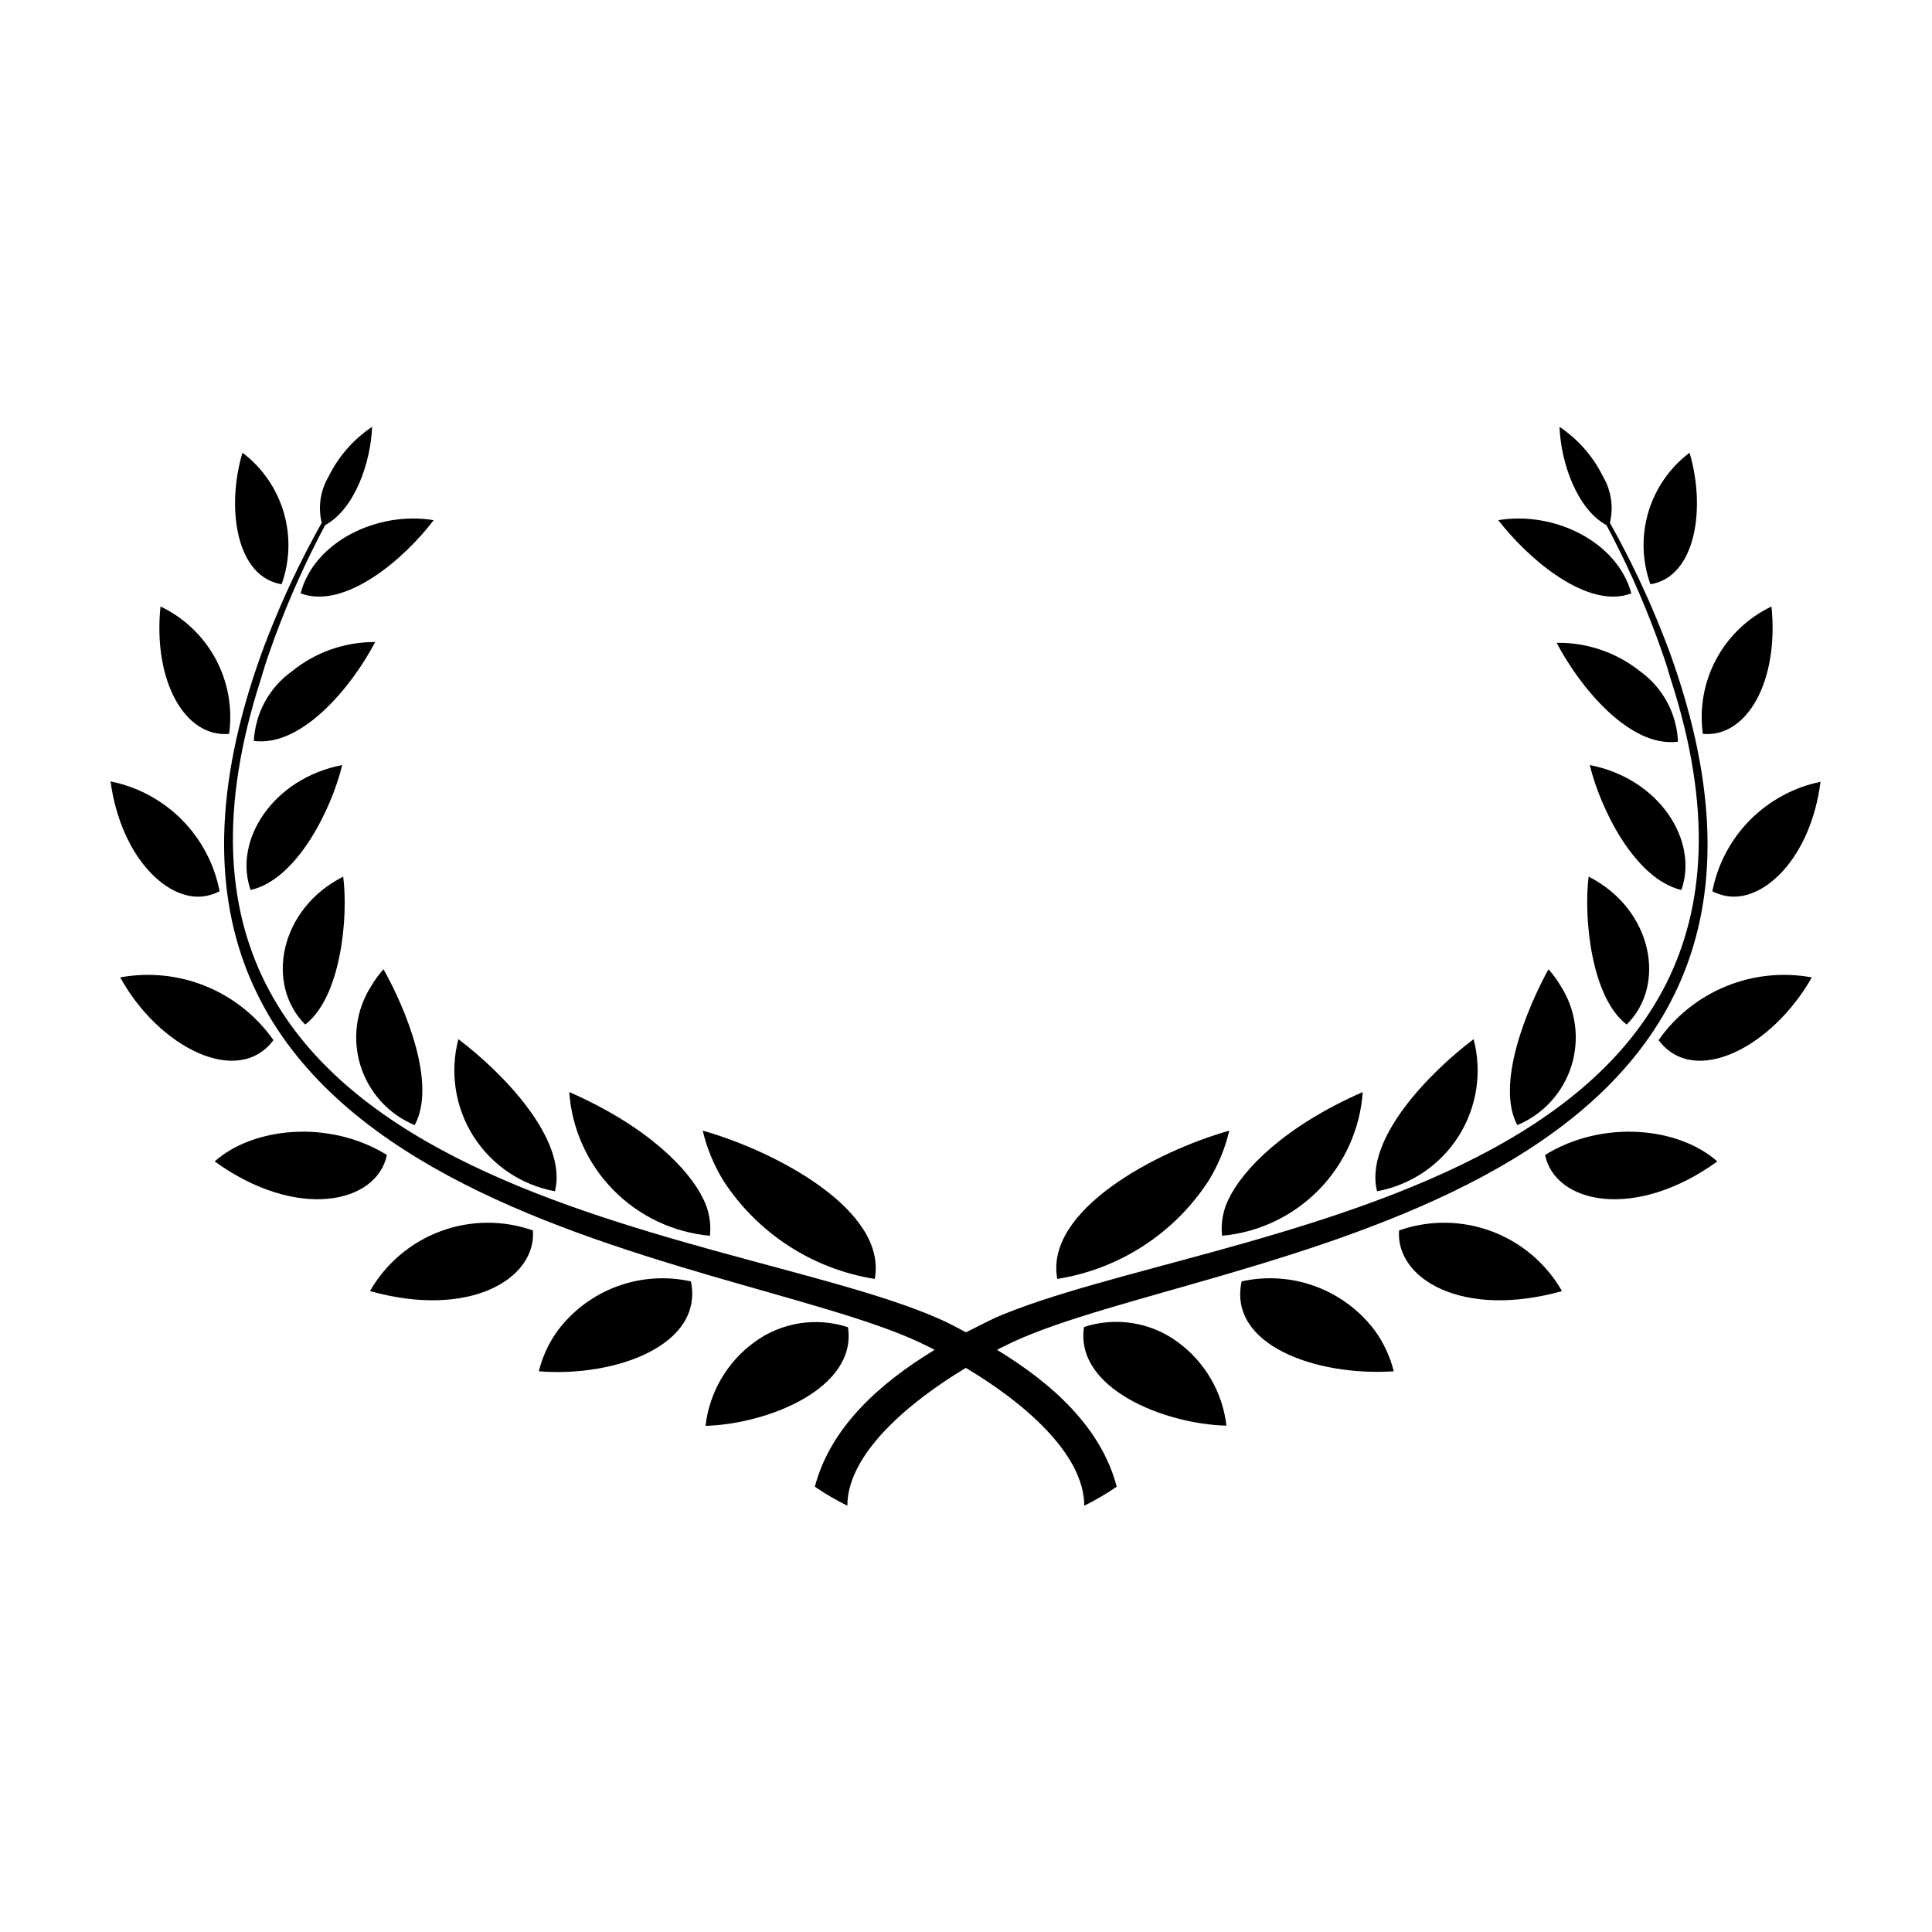 <?xml version="1.0" encoding="UTF-8"?>
<!-- Uploaded to: ICON Repo, www.svgrepo.com, Generator: ICON Repo Mixer Tools -->
<svg fill="#000000" width="800px" height="800px" version="1.1" viewBox="144 144 512 512" xmlns="http://www.w3.org/2000/svg">
 <g>
  <path d="m215.1 312.44c-1.41 3.477-2.719 7.254-4.031 11.234-45.645 141.07 124.89 152.1 176.33 175.93l3.223 1.562 1.059 0.555c-14.66 8.918-27.609 20.555-31.738 36.273 2.75 1.879 5.629 3.562 8.617 5.039 0-13.805 16.473-27.559 31.387-36.527 15.113 8.969 31.387 22.723 31.387 36.527 2.984-1.477 5.863-3.16 8.613-5.039-4.133-15.719-17.078-27.355-31.738-36.273l1.059-0.555 3.223-1.562c51.488-23.832 222.03-34.66 176.33-175.93-1.309-3.981-2.621-7.758-4.031-11.234h0.004c-4.019-10.277-8.75-20.262-14.156-29.879 1.012-4.16 0.363-8.551-1.816-12.242-2.617-5.336-6.594-9.891-11.535-13.199 0.352 9.574 4.684 21.867 12.445 26.047h-0.004c5.098 9.562 9.543 19.461 13.301 29.625 0.656 1.762 1.258 3.527 1.914 5.391 0.656 1.863 1.211 3.777 1.812 5.793 44.387 136.89-121.92 144.54-178.85 169.18-2.621 1.211-5.039 2.519-7.91 3.93-2.621-1.41-5.039-2.719-7.91-3.93-56.93-24.637-223.24-32.293-178.95-169.18 0.605-2.016 1.16-3.93 1.812-5.793 0.656-1.863 1.258-3.629 1.914-5.391 3.758-10.164 8.203-20.062 13.301-29.625 7.758-4.18 12.09-16.473 12.445-26.047-4.941 3.309-8.922 7.863-11.539 13.199-2.176 3.691-2.828 8.082-1.812 12.242-5.41 9.617-10.141 19.602-14.156 29.879z"/>
  <path d="m375.82 482.93c3.375-18.238-26.301-33.855-45.594-39.297 1.102 4.66 2.941 9.113 5.438 13.199 9.078 14.004 23.676 23.492 40.156 26.098z"/>
  <path d="m332.14 471.49c0.359-3.32-0.234-6.676-1.715-9.672-3.727-7.809-14.66-19.246-35.57-28.414 0.68 9.742 4.805 18.922 11.633 25.902 6.832 6.981 15.926 11.297 25.652 12.184z"/>
  <path d="m291.07 459.7c3.426-13.754-13.855-31.438-25.594-40.305-2.309 8.762-0.859 18.09 3.996 25.742 4.859 7.648 12.688 12.926 21.598 14.562z"/>
  <path d="m253.89 442.17c5.945-10.832-2.418-30.934-8.262-41.312-1.258 1.414-2.371 2.949-3.328 4.586-3.969 6.269-4.973 13.977-2.738 21.055 2.231 7.082 7.477 12.812 14.328 15.672z"/>
  <path d="m234.95 376.32c-16.879 8.516-20.707 28.516-10.078 39.195 9.426-7.152 11.488-28.262 10.078-39.195z"/>
  <path d="m210.41 379.85c12.242-2.719 21.41-21.312 24.285-33.102-18.34 3.527-28.918 19.949-24.285 33.102z"/>
  <path d="m221.35 321.91c-5.992 4.293-9.703 11.082-10.078 18.441 12.949 1.715 26.25-14.863 32.145-26.199-8.035-0.055-15.836 2.688-22.066 7.758z"/>
  <path d="m223.66 301.25c11.789 4.434 27.559-9.219 35.266-19.398-14.809-2.465-31.637 5.598-35.266 19.398z"/>
  <path d="m368.71 495.72c-8.457-2.769-17.734-1.27-24.887 4.031-7.176 5.262-11.832 13.277-12.848 22.117 16.777-0.504 40.254-10.078 37.734-26.148z"/>
  <path d="m291.83 496.58c-2.367 3.25-4.078 6.93-5.039 10.832 20.453 1.613 43.781-7.004 40.305-23.832v0.004c-6.508-1.449-13.293-0.992-19.547 1.312-6.254 2.305-11.711 6.359-15.719 11.684z"/>
  <path d="m242.05 486.15c26.348 7.406 44.133-3.223 43.176-16.07-7.941-2.797-16.609-2.719-24.5 0.219-7.887 2.934-14.496 8.547-18.676 15.852z"/>
  <path d="m200.89 451.79c21.816 15.77 42.977 11.184 45.645-1.715-15.316-9.469-35.469-7.352-45.645 1.715z"/>
  <path d="m175.86 403.02c10.078 18.391 31.137 29.27 40.605 16.625v0.004c-4.465-6.371-10.668-11.324-17.863-14.27-7.199-2.949-15.094-3.766-22.742-2.359z"/>
  <path d="m198.73 381.41c1.207-0.25 2.375-0.656 3.477-1.207-1.383-7.18-4.871-13.781-10.02-18.969-5.152-5.188-11.73-8.723-18.898-10.152 2.82 20.406 15.465 32.344 25.441 30.328z"/>
  <path d="m204.72 338.48c0.949-6.828-0.305-13.785-3.574-19.852-3.269-6.07-8.391-10.941-14.613-13.906-2.016 19.699 6.449 34.816 18.188 33.758z"/>
  <path d="m218.63 298.83c2.211-6.156 2.398-12.863 0.531-19.133-1.867-6.273-5.691-11.785-10.91-15.73-4.383 14.812-1.613 32.949 10.379 34.863z"/>
  <path d="m464.34 456.83c2.5-4.086 4.336-8.539 5.441-13.199-19.297 5.441-48.969 21.059-45.594 39.297h-0.004c16.484-2.606 31.082-12.094 40.156-26.098z"/>
  <path d="m467.86 471.49c9.723-0.887 18.816-5.203 25.648-12.184 6.832-6.981 10.953-16.16 11.633-25.902-20.906 9.168-31.84 20.605-35.57 28.414-1.48 2.996-2.074 6.352-1.711 9.672z"/>
  <path d="m534.52 419.39c-11.738 8.867-29.02 26.551-25.594 40.305 8.914-1.637 16.738-6.914 21.598-14.562 4.856-7.652 6.305-16.98 3.996-25.742z"/>
  <path d="m546.1 442.17c6.856-2.859 12.098-8.59 14.332-15.672 2.231-7.078 1.23-14.785-2.742-21.055-0.957-1.637-2.07-3.172-3.324-4.586-5.695 10.379-14.059 30.48-8.266 41.312z"/>
  <path d="m565 376.32c-1.359 10.934 0.707 32.043 10.078 39.195 10.68-10.48 6.852-30.633-10.078-39.195z"/>
  <path d="m565.3 346.75c2.871 11.789 12.043 30.23 24.285 33.102 4.637-13.152-5.945-29.574-24.285-33.102z"/>
  <path d="m578.65 321.91c-6.269-5.008-14.09-7.68-22.117-7.555 5.894 11.336 19.195 27.91 32.145 26.199-0.301-7.426-4-14.301-10.027-18.645z"/>
  <path d="m576.33 301.25c-3.777-13.805-20.605-21.867-35.266-19.398 7.859 10.18 23.629 23.832 35.266 19.398z"/>
  <path d="m456.17 499.7c-7.152-5.297-16.43-6.801-24.887-4.031-2.519 16.121 20.957 25.695 37.734 26.148-1.016-8.84-5.672-16.855-12.848-22.117z"/>
  <path d="m473.05 483.58c-3.68 16.828 19.648 25.191 40.305 23.832v-0.004c-0.961-3.902-2.672-7.582-5.039-10.832-4.008-5.324-9.469-9.379-15.723-11.684-6.25-2.305-13.035-2.762-19.543-1.312z"/>
  <path d="m514.77 470.08c-0.957 12.848 16.828 23.477 43.176 16.07-4.176-7.305-10.789-12.918-18.676-15.852-7.891-2.938-16.559-3.016-24.5-0.219z"/>
  <path d="m553.46 450.08c2.672 12.898 23.832 17.48 45.645 1.715-10.176-9.07-30.328-11.188-45.645-1.715z"/>
  <path d="m583.54 419.65c9.473 12.645 30.23 1.762 40.605-16.625l0.004-0.004c-7.652-1.406-15.547-0.59-22.742 2.359-7.199 2.945-13.402 7.898-17.867 14.27z"/>
  <path d="m597.79 380.2c1.102 0.551 2.269 0.957 3.477 1.207 10.078 2.016 22.621-10.078 25.191-30.23v0.004c-7.109 1.469-13.625 5.008-18.727 10.172-5.102 5.164-8.559 11.723-9.941 18.848z"/>
  <path d="m613.46 304.73c-6.223 2.965-11.34 7.836-14.613 13.906-3.269 6.066-4.519 13.023-3.574 19.852 11.742 1.059 20.203-14.059 18.188-33.758z"/>
  <path d="m591.75 263.97c-5.223 3.945-9.047 9.457-10.914 15.73-1.867 6.269-1.68 12.977 0.535 19.133 11.988-1.914 14.762-20.051 10.379-34.863z"/>
 </g>
</svg>